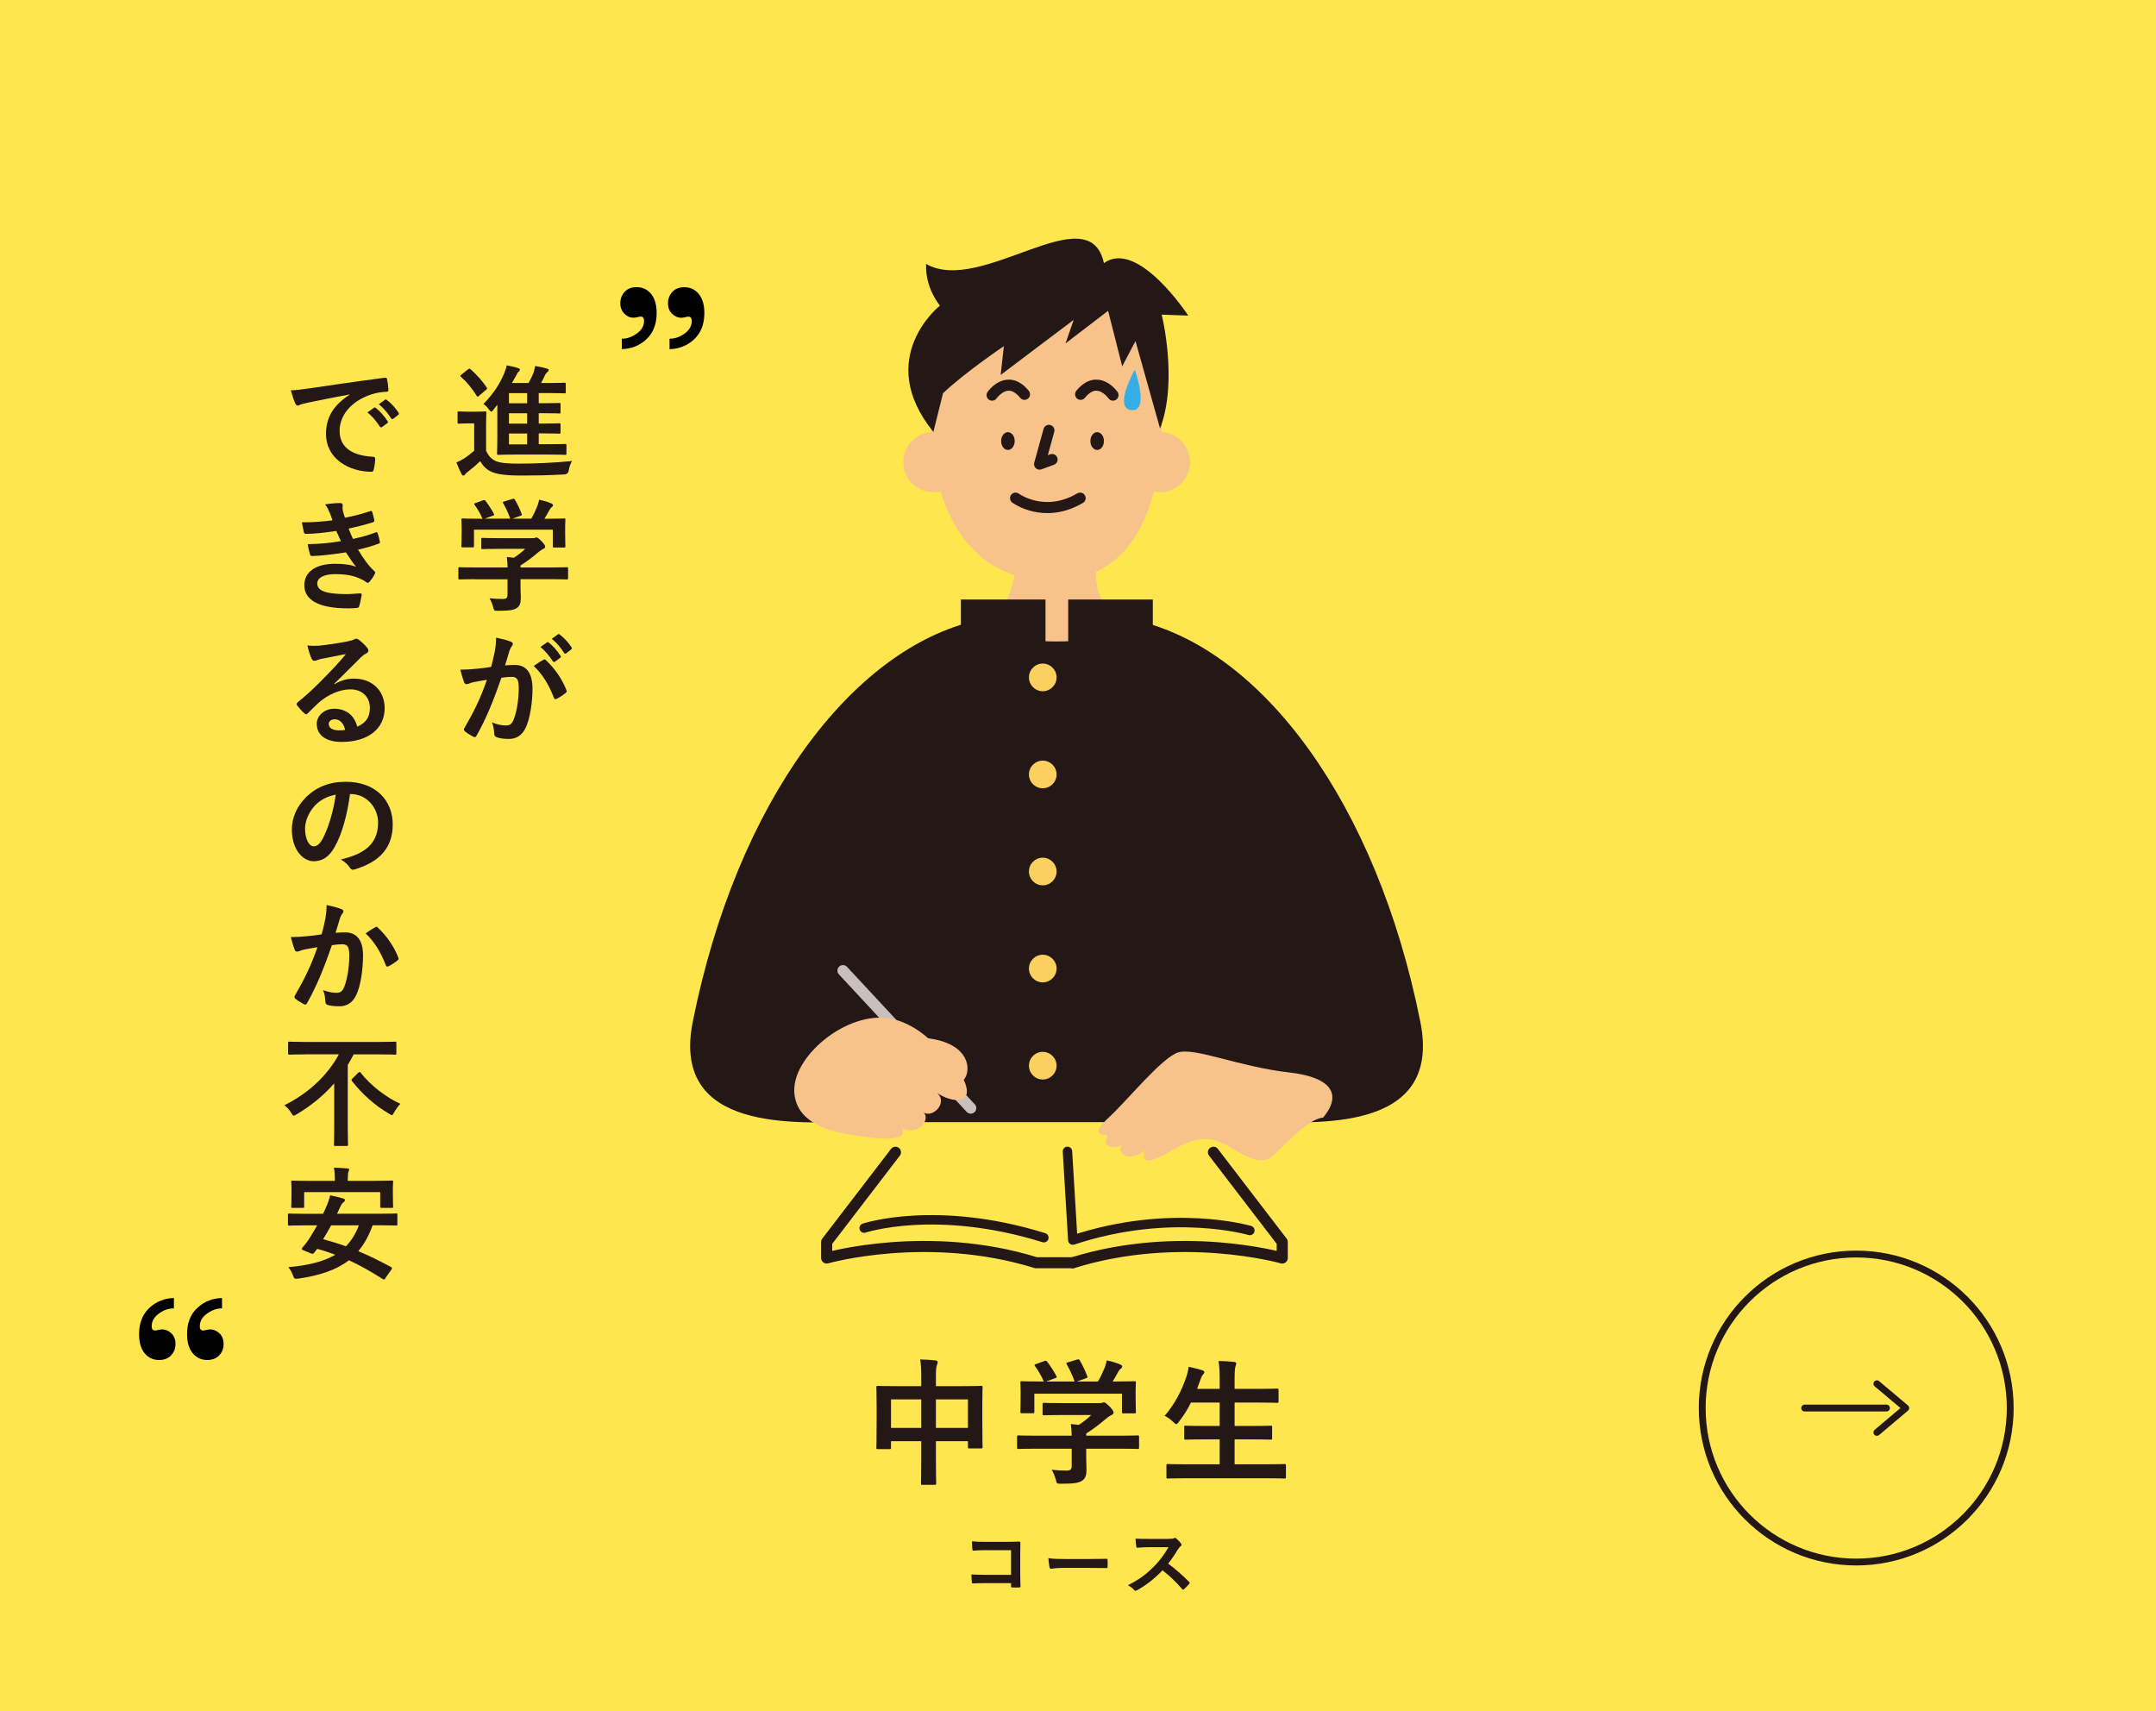 <?xml version="1.0" encoding="UTF-8"?>
<svg id="_レイヤー_2" data-name="レイヤー 2" xmlns="http://www.w3.org/2000/svg" viewBox="0 0 315 250">
  <defs>
    <style>
      .cls-1 {
        fill: #f8c28b;
      }

      .cls-2 {
        fill: #231815;
      }

      .cls-3 {
        stroke: #c7c0bb;
      }

      .cls-3, .cls-4, .cls-5, .cls-6 {
        fill: none;
        stroke-linecap: round;
        stroke-linejoin: round;
      }

      .cls-3, .cls-5 {
        stroke-width: 1.62px;
      }

      .cls-7 {
        fill: #35aee5;
      }

      .cls-4, .cls-5, .cls-6, .cls-8 {
        stroke: #231815;
      }

      .cls-6 {
        stroke-width: 1.38px;
      }

      .cls-9 {
        fill: #fcd05e;
      }

      .cls-10, .cls-8 {
        fill: #ffe64f;
      }

      .cls-8 {
        stroke-miterlimit: 10;
      }
    </style>
  </defs>
  <g id="_レイヤー_2-2" data-name="レイヤー 2">
    <rect class="cls-10" width="315" height="250"/>
    <g>
      <circle class="cls-8" cx="271.2" cy="205.72" r="22.5"/>
      <g>
        <polyline class="cls-4" points="274.22 202.17 278.44 205.72 274.22 209.28"/>
        <line class="cls-4" x1="263.67" y1="205.72" x2="275.62" y2="205.72"/>
      </g>
    </g>
    <g>
      <path class="cls-5" d="M130.83,168.35l-10.05,13.11v2.34s14.82-4.21,30.59.69h5.36"/>
      <path class="cls-6" d="M152.51,180.83c-15.77-4.9-26.25-1.4-26.25-1.4"/>
      <path class="cls-5" d="M177.29,168.35l10.05,13.11v2.34s-14.82-4.21-30.59.69"/>
      <path class="cls-6" d="M182.61,179.78s-11.43-3.38-25.87,1.4l-.78-12.96"/>
      <g>
        <g>
          <path class="cls-2" d="M183.86,163.95c8.11,0,26.92,1.71,23.66-14.64-6.41-32.13-23.23-54.55-41.59-58.68h-23.13c-18.36,4.13-35.18,26.56-41.59,58.68-3.26,16.34,15.56,14.64,23.66,14.64"/>
          <path class="cls-1" d="M169.62,58.7c.61,8.66-.77,27.2-17.24,26.1-16.53-1.1-17.12-21.9-16.03-26.9,0,0,8.41-20.3,23.37-15.75,14.96,4.55,9.89,16.55,9.89,16.55Z"/>
          <path class="cls-1" d="M149.2,77.14s-.22,7.52-2.91,12.4c-.62,1.12-1.3,1.16-3.49,1.09,0,4.12,23.13,4.12,23.13,0-.89-.47-4.23-1.87-4.7-2.6-2.68-4.2-.13-12.19,2.57-16.23"/>
          <ellipse class="cls-2" cx="147.26" cy="64.44" rx=".99" ry="1.3"/>
          <polyline class="cls-5" points="153.25 62.88 151.89 67.81 153.71 67.14"/>
          <path class="cls-5" d="M144.95,57.73s2.21-3.2,4.73-.12"/>
          <ellipse class="cls-2" cx="160.3" cy="64.44" rx=".99" ry="1.3"/>
          <path class="cls-5" d="M162.61,57.73s-2.21-3.2-4.73-.12"/>
          <path class="cls-5" d="M148.38,72.78s4.15,3.1,9.43,0"/>
          <path class="cls-2" d="M161.29,38.45c4.94-3.61,12.32,7.66,12.32,7.66l-3.88-.14s2.42,9.67-.24,16.64l-3.59-12.78-1.94,3.69-2.06-8.11-6.22,4.76,1.19-3.44-10.67,8.05.47-4.21s-5.71,3.86-8.89,6.88l-1.41,5.65c-8.75-10.79.96-18.45.96-18.45,0,0-2.19-2.55-2.02-6.09,8.04,4.64,23.81-10.17,25.98-.1Z"/>
          <circle class="cls-1" cx="136.36" cy="67.52" r="4.39"/>
          <circle class="cls-1" cx="169.49" cy="67.52" r="4.39"/>
          <path class="cls-1" d="M129.3,152.3c.91-.09-.56-1.26,5.79-.66,8.38.79,6.48,7.04,4.85,6.39-3.81-1.51-10.64-5.73-10.64-5.73Z"/>
          <line class="cls-3" x1="123.16" y1="141.81" x2="141.83" y2="161.9"/>
          <path class="cls-1" d="M116.05,159.43c-.21-5.38,8.37-12.28,14.76-10.45,2.5.71,4.83,2.4,6.61,4.6,1.07,1.32,3.02,3.09,3.6,4.69,1.26,3.49-2.63,2.66-4.43,1.16,2.22,1.44-.24,3.98-1.61,3.12.98,1.1-.84,3.47-3.23,2.29,1.21,2.15-3.95,1.48-5.91,1.18-3-.45-9.58-1.22-9.8-6.59Z"/>
          <path class="cls-1" d="M172.16,153.75c-2.42.76-7.34,6.92-10.15,9.51-3.26,3.01-.29,2.41-.16,2.6-1.05,1.89.88,1.95,2.24,1.48-1.27.64.56,2.89,3.1.76-.42,1.91.66,1.78,2.9.61s4.19-2.64,6.95-2.21,6.45,4.6,8.91,2.37c2.37-2.15,5.12-5.33,7.37-5.59,2.69-3.22,1.49-5.86-4.96-6.59-7.35-.83-13.79-3.69-16.21-2.93Z"/>
          <rect class="cls-2" x="156.07" y="87.59" width="12.36" height="7.81"/>
          <rect class="cls-2" x="140.39" y="87.59" width="12.36" height="7.81"/>
          <circle class="cls-9" cx="152.35" cy="98.97" r="2.02"/>
          <circle class="cls-9" cx="152.35" cy="113.15" r="2.02"/>
          <circle class="cls-9" cx="152.35" cy="127.33" r="2.02"/>
          <circle class="cls-9" cx="152.35" cy="141.51" r="2.02"/>
          <circle class="cls-9" cx="152.35" cy="155.7" r="2.02"/>
        </g>
        <path class="cls-7" d="M165.8,54.01s-3.2,5.66-.49,5.91c2.71.25.49-5.91.49-5.91Z"/>
      </g>
    </g>
    <g>
      <g>
        <path class="cls-2" d="M71.03,65.89c.38.76.76,1.21,1.49,1.51.63.25,1.76.34,3.33.34,2.32,0,5.17-.13,7.74-.38-.25.38-.41.85-.49,1.35q-.09.58-.67.61c-2.29.13-4.43.16-6.3.16s-3.35-.14-4.21-.5c-.83-.34-1.31-.85-1.76-1.6-.56.54-1.19,1.08-1.85,1.58-.18.14-.29.25-.36.36-.09.13-.16.16-.27.16-.07,0-.18-.07-.25-.22-.25-.47-.49-1.04-.74-1.69.47-.22.72-.34,1.08-.56.5-.32,1.06-.76,1.51-1.15v-4h-.9c-.97,0-1.22.04-1.31.04-.2,0-.22-.02-.22-.22v-1.37c0-.18.02-.2.22-.2.09,0,.34.04,1.31.04h1.13c.95,0,1.24-.04,1.35-.04.18,0,.2.02.2.2,0,.11-.04.61-.04,1.71v3.85ZM68.38,53.97c.09-.07.14-.11.22-.11.04,0,.09.04.16.09.85.77,1.66,1.62,2.34,2.65.11.16.11.18-.09.36l-1.01.86c-.09.09-.16.13-.22.13s-.09-.04-.14-.13c-.7-1.12-1.46-2.02-2.29-2.77-.14-.14-.13-.16.07-.32l.95-.76ZM72.14,59.82c-.18.22-.27.32-.36.32-.11,0-.2-.13-.38-.36-.25-.34-.49-.56-.77-.76,1.39-1.42,2.36-2.84,3.02-4.45.2-.5.31-.79.38-1.19.54.09,1.17.23,1.66.4.18.05.27.13.27.23,0,.13-.07.2-.18.29-.16.13-.22.27-.36.56l-.63,1.1h2.43c.32-.58.54-1.01.74-1.55.11-.32.16-.58.23-.94.67.11,1.24.23,1.73.38.14.05.25.13.25.23s-.07.18-.18.27c-.13.11-.27.23-.38.49-.18.43-.36.76-.56,1.12h1.19c1.57,0,2.09-.04,2.2-.04.2,0,.22.02.22.22v1.13c0,.18-.02.2-.22.2-.11,0-.63-.04-2.2-.04h-1.53v1.48h.79c1.57,0,2.09-.04,2.2-.04.18,0,.2.02.2.22v1.12c0,.18-.02.2-.2.2-.11,0-.63-.04-2.2-.04h-.79v1.51h.79c1.57,0,2.09-.04,2.2-.04.18,0,.2.02.2.22v1.1c0,.18-.02.2-.2.2-.11,0-.63-.04-2.2-.04h-.79v1.58h1.46c1.71,0,2.29-.04,2.39-.04.18,0,.2.02.2.22v1.15c0,.2-.02.22-.2.22-.11,0-.68-.04-2.39-.04h-4.9c-1.73,0-2.34.04-2.45.04-.18,0-.2-.02-.2-.22,0-.11.04-.85.04-2.38v-4.72l-.52.67ZM77.02,58.92v-1.48h-2.66v1.48h2.66ZM77.02,61.89v-1.51h-2.66v1.51h2.66ZM77.02,64.92v-1.58h-2.66v1.58h2.66Z"/>
        <path class="cls-2" d="M69.42,84.62c-1.6,0-2.14.04-2.25.04-.18,0-.2-.02-.2-.2v-1.39c0-.18.02-.2.2-.2.11,0,.65.04,2.25.04h4.74c-.02-.58-.04-1.04-.11-1.53l1.04.11c.61-.4,1.1-.79,1.64-1.3h-3.89c-1.66,0-2.23.04-2.32.04-.18,0-.2-.02-.2-.18v-1.26c0-.18.02-.2.2-.2.09,0,.67.04,2.32.04h4.88c.25,0,.36,0,.43-.04.09-.04.14-.07.23-.07.14,0,.32.14.77.58.36.38.5.61.5.77,0,.14-.07.23-.22.29-.18.09-.43.23-.86.59-.74.63-1.55,1.26-2.52,1.87v.29h4.5c1.6,0,2.14-.04,2.25-.04.18,0,.2.02.2.2v1.39c0,.18-.02.2-.2.2-.11,0-.65-.04-2.25-.04h-4.5v1.17c0,.43.04,1.1.04,1.57,0,.77-.14,1.17-.58,1.48-.47.29-1.03.4-2.75.4-.56,0-.56.02-.7-.52-.13-.47-.32-.95-.54-1.31.72.07,1.22.11,1.93.11.5,0,.7-.13.7-.63v-2.25h-4.74ZM70.54,73.1c.23-.09.29-.05.4.09.45.58.94,1.35,1.21,1.87.09.18.09.2-.16.29l-1.19.43h3.75c-.27-.79-.7-1.69-1.03-2.25-.11-.18-.05-.2.16-.27l1.19-.36c.22-.07.27-.04.36.11.31.5.76,1.44.99,2.09.05.16.05.18-.2.27l-1.17.41h2.77c.34-.58.59-1.13.88-1.82.09-.23.18-.52.27-.95.65.13,1.28.32,1.78.54.16.07.25.16.25.27s-.07.2-.18.27c-.11.07-.25.25-.34.42-.25.47-.47.85-.74,1.28h.47c1.67,0,2.27-.04,2.38-.04.2,0,.22.02.22.2,0,.11-.04.45-.04.97v.83c0,1.62.04,1.91.04,2.02,0,.2-.02.22-.22.22h-1.42c-.18,0-.2-.02-.2-.22v-2.38h-11.52v2.38c0,.18-.02.2-.2.2h-1.42c-.2,0-.22-.02-.22-.2,0-.13.04-.41.04-2.03v-.67c0-.67-.04-.99-.04-1.12,0-.18.02-.2.22-.2.11,0,.7.04,2.38.04h.49c-.31-.74-.79-1.53-1.15-2.02-.11-.16-.09-.2.13-.27l1.08-.4Z"/>
        <path class="cls-2" d="M72.3,95.16c.09-.54.18-1.24.18-2,.94.2,1.44.32,2.16.59.18.05.29.2.29.36,0,.09-.04.18-.13.27-.18.23-.27.43-.36.68-.23.74-.41,1.41-.65,2.16.49-.05,1.03-.07,1.44-.07,1.67,0,2.57,1.17,2.57,3.48,0,1.94-.36,4.34-.97,5.64-.52,1.15-1.39,1.69-2.43,1.69-.86,0-1.48-.09-1.87-.27-.22-.09-.32-.23-.32-.5-.05-.58-.09-1.08-.34-1.67.81.38,1.51.47,2.07.47.59,0,.86-.22,1.15-.96.38-1.01.7-2.72.7-4.48,0-1.26-.23-1.66-1.03-1.66-.43,0-.99.05-1.51.13-1.19,3.46-2.21,5.94-3.62,8.46-.11.23-.25.27-.47.16-.32-.16-1.03-.59-1.24-.79-.09-.09-.14-.16-.14-.27,0-.05.02-.13.07-.2,1.44-2.5,2.38-4.41,3.29-7.06-.7.11-1.28.22-1.76.31-.47.09-.76.2-.99.29-.25.09-.47.05-.58-.23-.16-.41-.36-1.06-.56-1.85.79,0,1.58-.05,2.38-.13.76-.07,1.42-.16,2.12-.27.29-1.03.41-1.66.54-2.27ZM79.43,96.37c.13-.07.22-.04.34.09,1.22,1.15,2.32,2.65,2.99,4.38.07.16.05.25-.07.36-.31.29-.99.72-1.35.9-.18.09-.36.07-.41-.14-.72-1.89-1.66-3.44-2.95-4.66.45-.31.97-.67,1.46-.92ZM79.92,93.85c.09-.07.16-.05.27.04.56.43,1.21,1.15,1.71,1.93.07.11.07.2-.05.29l-.76.56c-.13.09-.22.07-.31-.05-.54-.83-1.12-1.51-1.82-2.09l.95-.67ZM81.52,92.68c.11-.07.16-.05.27.04.67.5,1.31,1.22,1.71,1.85.07.11.09.22-.05.32l-.72.56c-.14.11-.23.05-.31-.05-.49-.77-1.06-1.46-1.8-2.07l.9-.65Z"/>
        <path class="cls-2" d="M51.08,57.63c-2.2.41-4.12.79-6.05,1.19-.68.16-.86.2-1.13.29-.13.05-.25.14-.4.14-.13,0-.27-.11-.34-.27-.23-.49-.43-1.12-.67-1.95.92-.04,1.46-.11,2.86-.31,2.21-.32,6.18-.92,10.82-1.53.27-.04.36.07.38.2.09.41.18,1.08.2,1.58,0,.22-.11.27-.34.27-.85.05-1.42.14-2.2.4-3.06,1.04-4.59,3.15-4.59,5.31,0,2.32,1.66,3.58,4.79,3.78.29,0,.4.07.4.27,0,.47-.07,1.1-.2,1.55-.05.27-.13.38-.34.38-3.17,0-6.64-1.82-6.64-5.56,0-2.56,1.28-4.29,3.46-5.71v-.04ZM54.65,59.57c.09-.07.16-.05.27.04.56.43,1.21,1.15,1.71,1.93.07.11.07.2-.05.29l-.76.56c-.13.09-.22.07-.31-.05-.54-.83-1.12-1.51-1.82-2.09l.95-.67ZM56.25,58.4c.11-.07.16-.05.27.04.67.5,1.31,1.22,1.71,1.86.07.11.09.22-.05.32l-.72.56c-.14.11-.23.05-.31-.05-.49-.77-1.06-1.46-1.8-2.07l.9-.65Z"/>
        <path class="cls-2" d="M48.13,74.85c-.16-.4-.32-.76-.63-1.15.72-.13,1.46-.2,2.18-.2.25,0,.4.14.4.32,0,.11-.04.23-.04.34,0,.16.04.34.07.54.13.47.18.63.29.94,1.4-.27,2.39-.54,3.67-.95.16-.07.25-.05.31.09.11.34.23.85.31,1.21.04.18-.09.29-.22.32-1.21.38-2.3.65-3.53.92.16.45.4,1.01.63,1.51,1.46-.31,2.41-.61,3.28-.94.18-.09.27-.05.32.11.16.41.23.76.32,1.19.04.16.04.25-.14.32-.9.34-2.03.67-3.04.88.77,1.3,1.48,2.3,2.36,3.12.18.16.18.23.09.43-.2.41-.45.77-.74,1.12-.11.13-.18.18-.29.18-.07,0-.14-.04-.25-.11-.29-.23-.65-.4-1.06-.58-.92-.4-2.11-.58-3.39-.58-1.69,0-2.68.52-2.68,1.37,0,1.17,1.53,1.55,4.29,1.55.67,0,1.33-.07,1.98-.11.18,0,.23.09.22.23-.07.45-.2,1.15-.36,1.64-.05.18-.13.25-.38.27-.41.04-.85.05-1.3.05-4.14,0-6.34-1.17-6.34-3.38,0-1.93,1.66-3.13,4.47-3.13,1.31,0,2.38.14,3.1.45-.41-.49-1.01-1.35-1.49-2.12-1.85.29-3.62.5-4.93.54-.2,0-.27-.07-.32-.25-.11-.36-.27-.97-.32-1.48,1.8-.04,3.24-.18,4.84-.45-.18-.38-.45-.99-.68-1.49-1.66.25-2.99.41-4.38.43-.22,0-.32-.07-.36-.25-.05-.2-.18-.86-.29-1.44,1.76.02,3.21-.13,4.48-.29-.14-.41-.25-.72-.43-1.17Z"/>
        <path class="cls-2" d="M48.87,99.96c1.01-.58,1.85-.81,2.86-.81,2.63,0,4.47,1.73,4.47,4.32,0,3.01-2.43,4.93-6.28,4.93-2.27,0-3.64-.97-3.64-2.65,0-1.21,1.13-2.2,2.54-2.2,1.69,0,2.93.9,3.38,2.63,1.26-.58,1.84-1.37,1.84-2.74,0-1.64-1.15-2.72-2.83-2.72-1.49,0-3.15.67-4.61,1.91-.52.47-1.03.99-1.57,1.53-.13.13-.22.2-.31.2-.07,0-.16-.05-.27-.16-.38-.32-.77-.79-1.06-1.17-.11-.14-.05-.27.09-.41,1.4-1.13,2.65-2.29,4.27-3.98,1.12-1.15,1.96-2.05,2.79-3.08-1.08.2-2.36.45-3.48.68-.23.05-.47.11-.76.22-.09.04-.27.09-.36.09-.18,0-.31-.09-.4-.31-.22-.41-.38-.92-.63-1.94.54.07,1.13.07,1.67.04,1.1-.11,2.68-.34,4.09-.61.45-.09.81-.18.99-.27.09-.05.25-.14.34-.14.18,0,.29.05.41.14.54.41.9.77,1.21,1.15.14.16.2.29.2.43,0,.18-.11.34-.31.43-.31.14-.45.27-.79.58-1.31,1.28-2.52,2.54-3.89,3.85l.02.05ZM48.89,105.09c-.52,0-.86.31-.86.68,0,.56.49.94,1.57.94.32,0,.56-.02.83-.07-.23-.99-.77-1.55-1.53-1.55Z"/>
        <path class="cls-2" d="M51.14,116c-.41,3.06-1.17,5.87-2.25,7.76-.77,1.35-1.71,2.07-3.06,2.07-1.58,0-3.19-1.69-3.19-4.63,0-1.73.74-3.38,2.03-4.68,1.51-1.51,3.42-2.3,5.85-2.3,4.32,0,6.86,2.67,6.86,6.25,0,3.35-1.89,5.46-5.55,6.55-.38.11-.54.04-.77-.32-.2-.31-.58-.72-1.26-1.13,3.04-.72,5.44-1.98,5.44-5.38,0-2.14-1.62-4.18-4.03-4.18h-.07ZM45.97,117.74c-.86.97-1.4,2.18-1.4,3.33,0,1.66.67,2.58,1.22,2.58.47,0,.86-.23,1.35-1.1.79-1.46,1.6-4.05,1.91-6.45-1.26.25-2.27.76-3.08,1.64Z"/>
        <path class="cls-2" d="M47.54,134.23c.09-.54.18-1.24.18-2,.94.2,1.44.32,2.16.59.18.05.29.2.29.36,0,.09-.04.18-.13.27-.18.23-.27.43-.36.68-.23.74-.41,1.4-.65,2.16.49-.05,1.03-.07,1.4-.07,1.69,0,2.61,1.15,2.61,3.33s-.36,4.48-.97,5.78c-.52,1.15-1.39,1.69-2.43,1.69-.86,0-1.39-.07-1.78-.2-.22-.07-.32-.23-.32-.5-.05-.58-.09-1.08-.34-1.67.81.31,1.42.4,1.98.4.59,0,.86-.22,1.15-.95.38-1.01.7-2.72.7-4.47,0-1.28-.23-1.67-1.03-1.67-.43,0-.99.05-1.51.13-1.19,3.46-2.21,5.94-3.62,8.46-.11.23-.25.27-.47.16-.32-.16-1.03-.59-1.24-.79-.09-.09-.14-.16-.14-.27,0-.05.02-.13.07-.2,1.44-2.5,2.38-4.41,3.29-7.06-.7.11-1.28.22-1.76.31-.47.09-.76.2-.99.29-.25.09-.47.05-.58-.23-.16-.41-.36-1.06-.56-1.85.79,0,1.58-.05,2.38-.13.76-.07,1.42-.16,2.12-.27.29-1.03.41-1.66.54-2.27ZM54.87,135.44c.13-.07.22-.04.34.09,1.22,1.15,2.32,2.65,2.99,4.38.07.16.05.25-.07.36-.31.29-.99.72-1.35.9-.18.09-.36.07-.41-.14-.72-1.89-1.66-3.44-2.95-4.66.45-.31.97-.67,1.46-.92Z"/>
        <path class="cls-2" d="M44.58,154.05c-1.62,0-2.18.04-2.29.04-.18,0-.2-.02-.2-.22v-1.46c0-.2.02-.22.2-.22.11,0,.67.04,2.29.04h10.84c1.62,0,2.16-.04,2.29-.04.18,0,.2.02.2.22v1.46c0,.2-.02.22-.2.22-.13,0-.67-.04-2.29-.04h-3.75c-.27.52-.56,1.04-.86,1.55v9.04c0,1.66.04,2.49.04,2.59,0,.18-.02.2-.2.2h-1.66c-.18,0-.2-.02-.2-.2,0-.13.04-.94.04-2.59v-6.36c-1.53,1.76-3.39,3.29-5.51,4.54-.2.11-.31.18-.4.18-.13,0-.2-.11-.38-.42-.27-.43-.56-.77-.99-1.1,3.46-1.71,6.3-4.34,7.96-7.44h-4.93ZM52.35,156.73c.07-.07.13-.11.18-.11s.09.04.16.11c1.46,1.87,3.76,3.62,5.8,4.54-.34.36-.65.81-.9,1.24-.16.29-.23.41-.34.41-.09,0-.2-.09-.43-.22-1.98-1.13-3.96-2.9-5.38-4.74-.13-.16-.11-.22.07-.4l.85-.85Z"/>
        <path class="cls-2" d="M56.31,186.78c-.11.16-.22.2-.4.09-1.64-1.04-3.22-1.96-4.93-2.74-1.84,1.42-4.27,2.23-7.4,2.68-.56.05-.58.05-.77-.45-.18-.47-.41-.9-.68-1.22,3.01-.27,5.22-.85,6.86-1.82-.85-.32-1.71-.61-2.65-.86l-.45.59c-.13.14-.22.18-.47.07l-1.1-.45c-.31-.13-.29-.2-.16-.36.31-.34.61-.74.88-1.12.41-.63.86-1.37,1.3-2.16h-1.82c-1.6,0-2.14.04-2.25.04-.18,0-.2-.02-.2-.2v-1.37c0-.18.02-.2.2-.2.11,0,.65.04,2.25.04h2.68c.14-.29.29-.59.41-.9.23-.5.5-1.21.63-1.8.65.13,1.35.29,1.93.47.14.04.23.13.23.23s-.07.22-.22.32c-.14.09-.27.27-.47.68l-.47.99h6.37c1.6,0,2.12-.04,2.25-.04.18,0,.2.02.2.2v1.37c0,.18-.02.2-.2.2-.13,0-.65-.04-2.25-.04h-1.17c-.54,1.51-1.22,2.75-2.09,3.78,1.6.67,3.19,1.46,4.79,2.32.09.05.13.09.13.16s-.04.14-.11.25l-.86,1.22ZM54.83,172.52c1.69,0,2.3-.04,2.41-.04.18,0,.2.02.2.18,0,.11-.04.43-.04.92v.74c0,1.58.04,1.85.04,1.96,0,.18-.02.2-.2.2h-1.49c-.18,0-.2-.02-.2-.2v-2.11h-11.11v2.11c0,.18-.02.2-.2.2h-1.49c-.18,0-.2-.02-.2-.2,0-.13.04-.38.04-1.96v-.59c0-.63-.04-.95-.04-1.06,0-.16.02-.18.2-.18.13,0,.72.04,2.41.04h3.76v-.22c0-.77-.04-1.26-.14-1.71.67.02,1.33.05,1.94.11.2.02.29.07.29.16,0,.13-.05.22-.11.36-.05.14-.09.38-.09,1.08v.22h4.02ZM48.38,179.03c-.36.68-.76,1.35-1.17,2.02,1.13.31,2.25.65,3.33,1.04.81-.83,1.42-1.82,1.89-3.06h-4.05Z"/>
      </g>
      <path d="M90.85,51.01v-1.52c.75,0,1.48-.25,2.19-.76.71-.5,1.06-1.12,1.06-1.85,0-.42-.17-.63-.51-.63-.08,0-.23.03-.46.09-.24.05-.43.08-.57.08-.49,0-.94-.19-1.33-.58s-.6-.9-.6-1.54.21-1.2.63-1.66c.42-.46,1-.69,1.74-.69.88,0,1.59.33,2.13,1,.54.67.81,1.59.81,2.77,0,1.63-.5,2.91-1.49,3.84-.99.93-2.2,1.41-3.61,1.45ZM97.82,51.01v-1.52c.8,0,1.54-.26,2.22-.77.69-.51,1.03-1.12,1.03-1.83,0-.42-.17-.63-.51-.63-.08,0-.23.03-.46.09-.24.05-.43.08-.57.08-.47,0-.9-.19-1.31-.56-.41-.38-.62-.9-.62-1.56s.21-1.2.63-1.66c.42-.46,1-.69,1.74-.69.88,0,1.59.33,2.13,1,.54.67.81,1.59.81,2.77,0,1.63-.5,2.91-1.49,3.84-.99.93-2.2,1.41-3.61,1.45Z"/>
      <path d="M25.41,189.65v1.51c-.8,0-1.54.26-2.22.77s-1.03,1.13-1.03,1.84c0,.42.17.62.51.62.08,0,.23-.03.46-.08.24-.05.42-.08.56-.08.47,0,.92.19,1.33.56.41.38.62.9.62,1.56s-.21,1.2-.63,1.66c-.42.46-1.01.69-1.75.69-.91,0-1.62-.34-2.15-1.01-.53-.67-.79-1.59-.79-2.76,0-1.62.5-2.9,1.49-3.83s2.2-1.42,3.63-1.46ZM32.44,189.65v1.51c-.75,0-1.48.25-2.19.76s-1.06,1.13-1.06,1.85c0,.42.17.62.51.62.08,0,.23-.03.46-.08.24-.05.42-.08.56-.08.47,0,.92.19,1.33.56.41.38.62.9.62,1.56s-.21,1.22-.64,1.67c-.43.45-1.01.68-1.75.68-.87,0-1.58-.33-2.13-1-.55-.67-.82-1.59-.82-2.77,0-1.63.5-2.91,1.5-3.84,1-.93,2.2-1.41,3.62-1.45Z"/>
    </g>
    <g>
      <path class="cls-2" d="M134.6,201.18c0-1.12-.04-1.84-.16-2.56.74.02,1.54.06,2.22.14.18.02.34.1.34.24s-.04.28-.1.4c-.1.24-.16.68-.16,1.62v1.5h3.88c1.92,0,2.58-.04,2.72-.04.2,0,.22.02.22.22,0,.12-.04.74-.04,2.48v2.32c0,3.2.04,3.78.04,3.9,0,.2-.02.22-.22.22h-1.7c-.2,0-.22-.02-.22-.22v-.84h-4.68v2.46c0,2.38.04,3.6.04,3.7,0,.2-.02.22-.22.22h-1.78c-.2,0-.22-.02-.22-.22,0-.12.04-1.3.04-3.66v-2.5h-4.42v.92c0,.22-.02.24-.22.24h-1.7c-.2,0-.22-.02-.22-.24,0-.12.04-.72.04-3.92v-2.06c0-2.04-.04-2.68-.04-2.8,0-.2.02-.22.22-.22.14,0,.8.04,2.72.04h3.62v-1.34ZM130.18,208.62h4.42v-4.16h-4.42v4.16ZM136.74,204.46v4.16h4.68v-4.16h-4.68Z"/>
      <path class="cls-2" d="M151.32,211.66c-1.78,0-2.38.04-2.5.04-.2,0-.22-.02-.22-.22v-1.54c0-.2.02-.22.22-.22.12,0,.72.04,2.5.04h5.26c-.02-.64-.04-1.16-.12-1.7l1.16.12c.68-.44,1.22-.88,1.82-1.44h-4.32c-1.84,0-2.48.04-2.58.04-.2,0-.22-.02-.22-.2v-1.4c0-.2.02-.22.22-.22.1,0,.74.04,2.58.04h5.42c.28,0,.4,0,.48-.04.1-.04.16-.08.26-.08.16,0,.36.16.86.64.4.42.56.68.56.86,0,.16-.08.26-.24.32-.2.1-.48.26-.96.66-.82.7-1.72,1.4-2.8,2.08v.32h5c1.78,0,2.38-.04,2.5-.04.2,0,.22.02.22.22v1.54c0,.2-.02.22-.22.22-.12,0-.72-.04-2.5-.04h-5v1.3c0,.48.04,1.22.04,1.74,0,.86-.16,1.3-.64,1.64-.52.32-1.14.44-3.06.44-.62,0-.62.02-.78-.58-.14-.52-.36-1.06-.6-1.46.8.08,1.36.12,2.14.12.56,0,.78-.14.78-.7v-2.5h-5.26ZM152.56,198.86c.26-.1.32-.06.44.1.5.64,1.04,1.5,1.34,2.08.1.2.1.22-.18.32l-1.32.48h4.16c-.3-.88-.78-1.88-1.14-2.5-.12-.2-.06-.22.18-.3l1.32-.4c.24-.08.3-.04.4.12.34.56.84,1.6,1.1,2.32.06.18.06.2-.22.3l-1.3.46h3.08c.38-.64.66-1.26.98-2.02.1-.26.2-.58.3-1.06.72.14,1.42.36,1.98.6.18.08.28.18.28.3s-.08.22-.2.3-.28.28-.38.46c-.28.52-.52.94-.82,1.42h.52c1.86,0,2.52-.04,2.64-.04.22,0,.24.02.24.22,0,.12-.04.5-.04,1.08v.92c0,1.8.04,2.12.04,2.24,0,.22-.02.24-.24.24h-1.58c-.2,0-.22-.02-.22-.24v-2.64h-12.8v2.64c0,.2-.02.22-.22.22h-1.58c-.22,0-.24-.02-.24-.22,0-.14.04-.46.04-2.26v-.74c0-.74-.04-1.1-.04-1.24,0-.2.02-.22.24-.22.12,0,.78.04,2.64.04h.54c-.34-.82-.88-1.7-1.28-2.24-.12-.18-.1-.22.14-.3l1.2-.44Z"/>
      <path class="cls-2" d="M173.18,215.98c-1.82,0-2.42.04-2.54.04-.2,0-.22-.02-.22-.22v-1.68c0-.2.02-.22.22-.22.12,0,.72.04,2.54.04h5.02v-3.64h-2.2c-1.96,0-2.64.04-2.76.04-.2,0-.22-.02-.22-.22v-1.62c0-.18.02-.2.22-.2.12,0,.8.04,2.76.04h2.2v-3.42h-4.2c-.48.98-1.06,1.92-1.76,2.8-.18.24-.26.36-.38.36-.1,0-.22-.12-.44-.32-.38-.38-.88-.72-1.26-.9,1.48-1.72,2.48-3.64,3.22-5.84.14-.44.24-.92.28-1.32.66.12,1.38.32,1.94.48.22.06.36.16.36.3,0,.1-.06.2-.2.36-.12.12-.24.34-.38.76l-.48,1.32h3.3v-1.04c0-1.42-.02-2.04-.16-3.04.78.02,1.6.06,2.26.14.2.02.32.12.32.22,0,.14-.04.26-.1.4-.1.26-.14.76-.14,2.22v1.1h3.44c1.96,0,2.62-.04,2.74-.04.22,0,.24.02.24.22v1.64c0,.2-.02.22-.24.22-.12,0-.78-.04-2.74-.04h-3.44v3.42h2.5c1.96,0,2.64-.04,2.76-.04.2,0,.22.02.22.2v1.62c0,.2-.02.22-.22.22-.12,0-.8-.04-2.76-.04h-2.5v3.64h4.74c1.8,0,2.42-.04,2.54-.04.2,0,.22.02.22.22v1.68c0,.2-.02.22-.22.22-.12,0-.74-.04-2.54-.04h-11.94Z"/>
    </g>
    <g>
      <path class="cls-2" d="M147.73,226.49h-3.84c-.75,0-1.27.02-1.65.07-.12,0-.17-.05-.17-.19-.03-.3-.06-.81-.06-1.18.66.07,1.05.08,1.84.08h3.27c.57,0,1.16-.02,1.74-.04.18,0,.23.04.22.19,0,.58-.02,1.15-.02,1.74v2.63c0,.8.03,1.68.04,1.99,0,.11-.04.14-.2.15-.31.02-.66.02-.97,0-.18,0-.21-.02-.21-.19v-.44h-3.78c-.69,0-1.28.03-1.8.04-.1,0-.14-.04-.15-.17-.03-.29-.06-.68-.06-1.14.52.03,1.16.06,2.02.06h3.77v-3.6Z"/>
      <path class="cls-2" d="M155.21,229.08c-1.09,0-1.51.13-1.62.13-.13,0-.22-.07-.25-.23-.06-.25-.12-.77-.17-1.33.71.11,1.27.13,2.38.13h3.54c.84,0,1.68-.02,2.53-.03.17-.01.2.02.2.15.02.33.02.7,0,1.03,0,.13-.04.18-.2.17-.83-.01-1.64-.02-2.45-.02h-3.96Z"/>
      <path class="cls-2" d="M170.79,224.83c.4,0,.59-.01.76-.1.04-.03.08-.04.12-.04.07,0,.12.04.19.09.25.2.51.48.72.77.03.06.05.1.05.14,0,.07-.04.14-.14.22-.14.12-.29.29-.41.48-.45.77-.88,1.39-1.41,2.06,1.06.78,2.04,1.64,3.05,2.66.06.06.09.11.09.15s-.02.1-.08.17c-.21.25-.46.52-.74.75-.04.04-.09.07-.13.07-.06,0-.1-.03-.15-.09-.92-1.08-1.87-1.95-2.86-2.73-1.24,1.3-2.5,2.23-3.7,2.9-.1.04-.18.09-.25.09-.07,0-.13-.03-.19-.1-.24-.3-.56-.52-.92-.71,1.72-.87,2.74-1.65,3.87-2.8.79-.83,1.4-1.61,2.07-2.76h-2.84c-.57.01-1.14.03-1.74.08-.09.01-.12-.07-.14-.19-.05-.23-.1-.76-.1-1.14.59.04,1.14.04,1.86.04h3.03Z"/>
    </g>
  </g>
</svg>